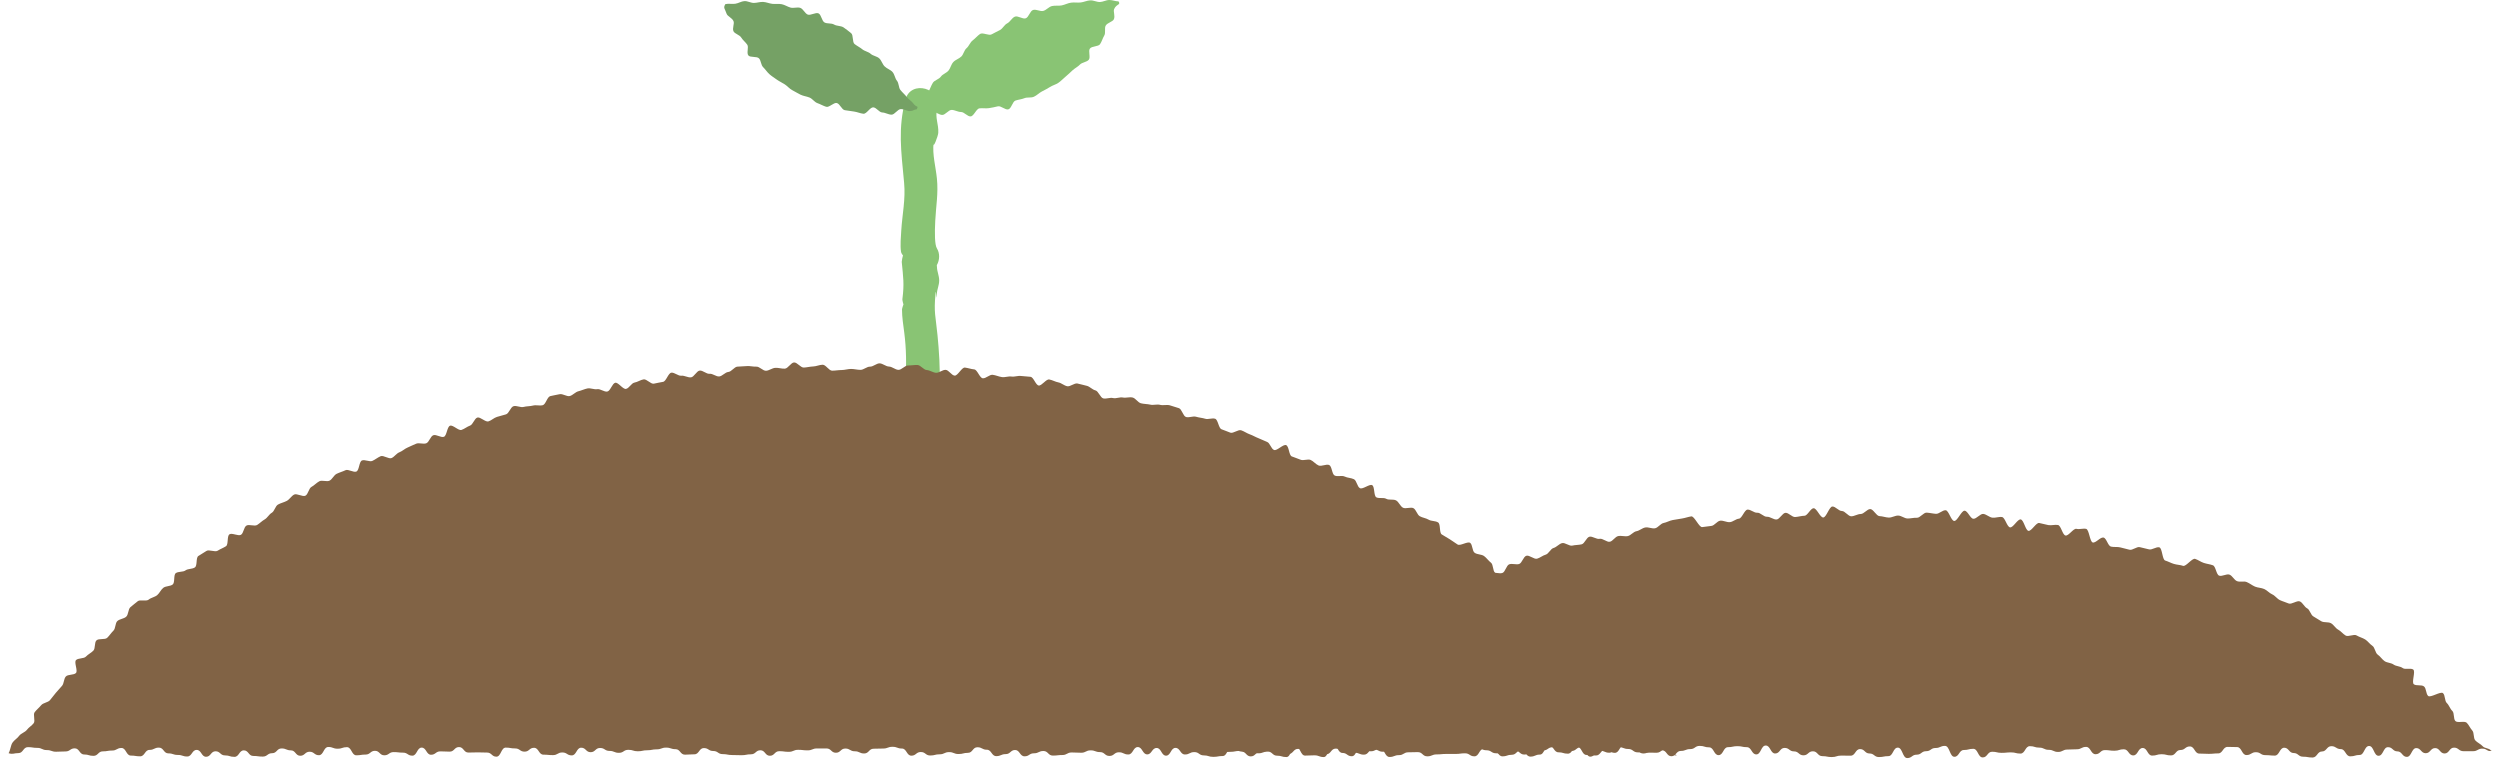 <svg id="ehCtZ7Mb1so1" xmlns="http://www.w3.org/2000/svg" xmlns:xlink="http://www.w3.org/1999/xlink" viewBox="0 0 273 83" shape-rendering="geometricPrecision" text-rendering="geometricPrecision" project-id="1a6c79e0c16e45abab7fc170e2e09487" export-id="4715065b841d4a1ab691b487fce98ded" cached="false">
<style><![CDATA[
#ehCtZ7Mb1so2_to {animation: ehCtZ7Mb1so2_to__to 1300ms linear infinite alternate-reverse forwards}@keyframes ehCtZ7Mb1so2_to__to { 0% {transform: translate(100.656px,35.292px)} 76.923% {transform: translate(100.656px,24.292px)} 100% {transform: translate(100.656px,24.292px)}}
]]></style>
<g id="ehCtZ7Mb1so2_to" transform="translate(100.656,24.292)"><g transform="translate(-100.656,-35.292)"><path d="M101.649,58.619c1.28-2.86,1.05-7.78.73-10.98-.21-2.17-.42-2.45-.22-4.58.07-.78.11,1.31.15,0c.02-.47.25-.91.25-1.43s-.23-.98-.24-1.43c-.04-1.44-.87,1.29-.01-.26.31-.55.34-1.27,0-1.82-.24-.38-.25-1.67-.18-3c.08-1.62.35-3,.18-4.64-.13-1.28-.51-2.61-.36-3.88-.09.79.49-.75.51-1.08.06-.97-.38-1.65-.12-2.66.57-2.25-2.9-3.2-3.47-.96-.81,3.16-.48,5.44-.14,9.07.17,1.78-.2,3.43-.31,5.19-.04.68-.13,1.63-.03,2.32.04.33.5.66.51.95-.04-1.89-.45.01-.43.17.16,1.66.29,2.39.07,4.08-.02.17.36,1.61.41.56s-.45.35-.45.56c0,.87.14,1.68.25,2.56.22,1.71.25,3.53.11,5.19-.06.76-.31,1.51-.3,2.34.02,1.25.18,1.56,0,1.94-.94,2.1,2.17,3.93,3.11,1.82l-.02-.03Z" fill="#89c474"/><path d="M100.12,22.92c.2-.47-.02-.1-.39-.63-.17-.24-.49-.41-.73-.72-.19-.25-.45-.46-.68-.75-.2-.25-.15-.74-.38-1.01-.21-.25-.24-.68-.48-.95-.22-.25-.61-.36-.86-.61s-.33-.63-.58-.87-.69-.27-.94-.5-.65-.28-.92-.5-.57-.36-.84-.57-.11-.98-.38-1.19-.54-.44-.83-.63-.73-.13-1.03-.31-.75-.06-1.05-.23-.34-.85-.65-.99-.87.26-1.18.13-.49-.62-.81-.73-.73.06-1.06-.03-.62-.3-.96-.37-.69,0-1.03-.04-.66-.19-1-.21-.68.11-1.02.11-.69-.22-1.03-.2-.65.24-1,.29-.74-.04-1.08.04c-.26.43-.06.46.14,1.06.09.27.6.44.75.8.12.29-.16.79,0,1.11.14.28.67.38.85.69.17.28.45.48.65.77.19.27-.1.9.12,1.17.2.26.94.07,1.17.33.22.24.2.72.45.96.24.23.42.53.68.76s.54.4.82.6.58.33.87.52.5.47.81.63.59.34.9.49.66.18.98.31.54.5.86.61.63.3.96.4.82-.49,1.16-.41.53.72.87.78.67.1,1.02.15.66.2,1.01.24.73-.72,1.08-.7.64.55.98.56.68.24,1.02.24.66-.6,1.01-.61.68.24,1.03.22.38-.17.72-.2v-.01Z" fill="#75a165"/><path d="M100.58,23.22c-.26-.45.25-.59.51-1.19.12-.27.13-.67.32-1.03.15-.28.26-.64.46-.96.17-.28.67-.38.88-.68.19-.27.61-.38.84-.67.21-.26.27-.66.52-.92.23-.25.61-.35.87-.6.24-.24.3-.68.57-.91.26-.22.38-.63.67-.85s.51-.5.8-.7.96.22,1.27.04.6-.3.91-.47.47-.57.79-.73.5-.59.83-.73.85.3,1.19.18.46-.8.8-.91.78.19,1.12.1.6-.45.95-.53.71,0,1.06-.07.66-.25,1.02-.3.7.02,1.05-.02.68-.21,1.04-.23.71.19,1.06.18.67-.22,1.03-.22.65.15,1,.15c.29.42-.23.25-.48.85-.11.27.14.76-.03,1.11-.14.28-.71.37-.89.69-.16.28.03.79-.16,1.09-.17.28-.26.65-.46.94-.19.27-.88.19-1.1.47-.21.26.1.97-.13,1.23s-.72.27-.96.52-.56.4-.81.63-.49.47-.76.69-.49.47-.78.67-.63.27-.92.46-.59.33-.89.49-.54.42-.86.57-.72.03-1.04.16-.65.15-.98.26-.44.87-.78.96-.8-.41-1.14-.33-.65.15-.99.2-.67-.02-1.02.02-.61.85-.96.88-.7-.48-1.05-.48-.67-.22-1.02-.23-.71.57-1.05.55-.66-.32-1.01-.36-.96.08-1.3.03h.01Z" fill="#89c474"/></g></g><g><path d="M182.938,82.4c-.191-.29-.641-.84-.841-1.12s-.22-.68-.42-.96-.469-.51-.68-.78c-.21-.27-.17-.73-.37-1.01s-.979-.11-1.189-.38c-.211-.27,0-.87-.211-1.14-.21-.27-.56-.43-.78-.69s-.009-.89-.23-1.15c-.22-.26-.85-.18-1.08-.44-.229-.26-.65-.34-.88-.6s-.54-.43-.78-.68.261-1.17.02-1.42c-.24-.25-.819-.17-1.059-.42-.241-.25-.73-.25-.971-.49-.24-.24.051-1.03-.19-1.27-.24-.24-.47-.51-.72-.75s-.89-.07-1.14-.3-.68-.27-.93-.51-.57-.38-.83-.61-.27-.72-.53-.95-.76-.17-1.02-.39c-.259-.22-.38-.6-.65-.82s-.159-.88-.43-1.1c-.27-.22-.39-.62-.66-.83s-1.12.31-1.39.1-.46-.52-.74-.73-.7-.21-.97-.41-.18-.9-.46-1.11-.47-.52-.75-.72-.73-.15-1.02-.35-.22-.9-.5-1.09-1.08.37-1.37.18c-.289-.19-.56-.38-.85-.57s-.59-.34-.879-.53c-.29-.19-.101-1.12-.401-1.31s-.73-.12-1.03-.3-.68-.21-.97-.38-.39-.7-.68-.87c-.289-.17-.86.11-1.16-.06s-.44-.62-.74-.79-.78-.01-1.08-.18-.78,0-1.08-.16-.16-1.18-.46-1.33-1.02.49-1.33.33-.35-.83-.66-.98-.7-.14-1.01-.29-.78.04-1.09-.11c-.309-.15-.29-1.01-.6-1.15s-.84.19-1.16.05-.55-.46-.86-.6-.79.11-1.11-.03-.65-.23-.96-.36-.289-1.1-.61-1.23c-.32-.13-1,.65-1.32.53s-.439-.76-.76-.88c-.32-.12-.629-.29-.95-.41-.32-.12-.619-.31-.94-.42-.32-.11-.61-.33-.94-.44s-.859.37-1.18.26c-.32-.11-.63-.26-.96-.37s-.379-1.04-.7-1.15c-.32-.11-.759.1-1.08,0-.32-.1-.679-.12-1.01-.22-.33-.1-.76.13-1.09.03s-.46-.88-.789-.97c-.331-.09-.66-.22-.99-.31s-.731.04-1.061-.05-.729.06-1.059-.02c-.331-.08-.691-.06-1.03-.15-.34-.09-.571-.55-.911-.63-.339-.08-.729.07-1.059,0-.331-.07-.74.14-1.07.06-.331-.08-.73.11-1.06.04s-.531-.8-.87-.88c-.34-.08-.62-.43-.95-.5s-.671-.18-1.01-.25c-.34-.07-.771.36-1.11.3-.34-.06-.64-.36-.971-.42-.33-.06-.66-.26-1-.32-.339-.06-.82.71-1.15.66s-.55-.9-.89-.95c-.339-.05-.69-.04-1.03-.09-.339-.05-.71.11-1.05.06-.339-.05-.71.11-1.049.06-.34-.05-.671-.21-1.011-.25-.339-.04-.74.42-1.08.38-.339-.04-.59-.94-.93-.97-.339-.03-.68-.16-1.019-.2-.34-.04-.781.91-1.121.88-.339-.03-.64-.61-.979-.63-.34-.02-.721.35-1.061.32-.339-.03-.67-.28-1.009-.3-.34-.02-.661-.53-1-.55-.341-.02-.701.06-1.04.05s-.71.5-1.06.48-.67-.35-1.02-.36-.68-.34-1.02-.35-.7.37-1.05.36-.69.35-1.04.35-.69-.1-1.03-.1-.69.12-1.04.12-.68.07-1.03.07-.69-.66-1.04-.65-.69.18-1.03.19-.69.11-1.03.12-.71-.57-1.05-.56-.66.66-1.01.68-.69-.11-1.04-.09-.67.3-1.01.32-.72-.47-1.06-.45-.7-.09-1.04-.06-.69.04-1.03.06-.64.55-.99.58-.65.45-.99.49-.72-.33-1.06-.29-.74-.39-1.08-.35-.61.7-.95.74-.72-.22-1.06-.18-.75-.38-1.09-.33-.56.95-.9,1-.67.14-1.01.2-.78-.53-1.12-.47-.65.29-.99.35-.59.63-.93.69-.84-.74-1.17-.67-.53.9-.87.96-.77-.32-1.1-.26-.74-.15-1.07-.08-.66.23-.99.31-.61.44-.94.52-.77-.28-1.11-.2-.68.12-1.02.21-.48.9-.82.99-.72-.05-1.06.04-.7.06-1.03.15-.77-.18-1.1-.08-.49.79-.82.89-.66.18-.99.28-.6.39-.93.49-.89-.52-1.21-.42-.48.77-.8.88-.6.36-.93.47-.92-.57-1.25-.46-.35,1.09-.67,1.21-.84-.29-1.16-.17-.45.76-.77.88-.77-.08-1.09.04-.62.29-.94.42-.58.4-.9.52-.54.49-.85.63-.89-.33-1.2-.2-.59.37-.9.51-.84-.18-1.15-.04-.28,1.05-.59,1.2-.89-.29-1.2-.14-.65.24-.96.39-.48.6-.78.75-.82-.09-1.12.07-.55.45-.85.61-.36.8-.66.96-.94-.28-1.24-.12-.5.53-.8.69-.66.23-.96.4-.38.73-.68.9-.47.55-.77.72-.54.43-.83.61-.88-.11-1.17.07-.3.82-.59,1-.97-.24-1.26-.05-.09,1.11-.38,1.3-.62.3-.91.49-.95-.17-1.23.03-.6.35-.88.55-.09,1.04-.37,1.24-.76.13-1.03.33-.79.1-1.06.3-.07,1.03-.34,1.24-.75.15-1.02.36-.41.58-.67.8-.67.27-.93.49-.94-.04-1.2.18-.55.43-.8.65-.2.81-.46,1.04-.71.24-.96.47-.18.81-.43,1.05-.43.54-.68.78-.92.04-1.17.28-.1.87-.34,1.12-.58.4-.81.65-.86.14-1.09.39.23,1.15,0,1.4-.88.13-1.11.39-.19.75-.41,1.01-.46.51-.68.77-.42.54-.64.8-.74.28-.96.55-.5.49-.71.76.1.94-.11,1.21-.54.45-.74.72-.65.38-.85.66-.54.46-.73.75-.23.85-.42,1.14c.49.16.56-.01,1.08-.01s.51-.65,1.03-.65.51.08,1.03.08.51.24,1.03.24.51.18,1.02.18.51-.03,1.02-.03.51-.34,1.02-.34.51.67,1.02.67.51.15,1.02.15.51-.49,1.02-.49.51-.09,1.02-.09.51-.28,1.02-.28.51.83,1.02.83.51.08,1.02.08.51-.7,1.02-.7.51-.25,1.03-.25.51.63,1.03.63.51.17,1.03.17.51.17,1.03.17.51-.72,1.03-.72.51.75,1.03.75.51-.6,1.03-.6.51.45,1.03.45.51.16,1.03.16.51-.71,1.03-.71.51.61,1.03.61.51.07,1.03.07.51-.37,1.03-.37.51-.52,1.03-.52.51.21,1.02.21.51.59,1.02.59.51-.44,1.02-.44.51.38,1.02.38.51-.9,1.02-.9.51.19,1.02.19.51-.17,1.02-.17.51.89,1.02.89.51-.08,1.02-.08.51-.41,1.02-.41.51.49,1.02.49.51-.35,1.02-.35.51.06,1.02.06.51.33,1.02.33.51-.88,1.02-.88.51.78,1.02.78.51-.37,1.02-.37.51.03,1.02.03.51-.5,1.02-.5.51.6,1.02.6.51-.02,1.02-.02.51.02,1.02.02.51.45,1.02.45.51-.99,1.02-.99.51.09,1.03.09.51.35,1.03.35.51-.42,1.03-.42.51.75,1.03.75.51.05,1.03.05.51-.29,1.03-.29.51.32,1.03.32.51-.84,1.03-.84.51.49,1.03.49.51-.46,1.03-.46.51.32,1.03.32.51.21,1.03.21.51-.33,1.03-.33.51.16,1.03.16.51-.11,1.03-.11.51-.1,1.03-.1.51-.19,1.03-.19.51.17,1.03.17.51.6,1.03.6.51-.04,1.03-.04.51-.68,1.03-.68.51.32,1.03.32.51.34,1.03.34.51.1,1.03.1.51.02,1.03.02.51-.1,1.03-.1.51-.44,1.03-.44.51.6,1.03.6.51-.5,1.03-.5.51.07,1.03.07.51-.22,1.03-.22.51.06,1.03.06.51-.21,1.03-.21.51,0,1.03,0s.51.47,1.03.47.51-.46,1.03-.46.51.3,1.03.3.51.24,1.03.24.51-.52,1.03-.52.51-.02,1.03-.02.51-.19,1.03-.19.51.19,1.03.19.51.78,1.03.78c.519,0,.51-.4,1.03-.4.519,0,.51.38,1.029.38.52,0,.511-.13,1.03-.13.52,0,.511-.24,1.03-.24.52,0,.511.21,1.031.21s.51-.13,1.03-.13c.519,0,.51-.61,1.03-.61.519,0,.51.27,1.029.27.52,0,.511.7,1.03.7.52,0,.511-.22,1.03-.22.52,0,.521-.45,1.031-.45s.51.69,1.03.69c.519,0,.51-.33,1.03-.33.519,0,.51-.25,1.03-.25.519,0,.51.5,1.029.5.52,0,.511-.06,1.03-.06.52,0,.511-.28,1.031-.28s.51.03,1.03.03c.519,0,.51-.26,1.03-.26.519,0,.51.19,1.03.19.519,0,.51.42,1.029.42.52,0,.511-.4,1.03-.4.52,0,.511.24,1.03.24.52,0,.521-.81,1.031-.81s.519.8,1.03.8c.51,0,.51-.7,1.03-.7.519,0,.51.84,1.029.84.52,0,.511-.85,1.03-.85.52,0,.511.72,1.03.72.521,0,.51-.26,1.03-.26.521,0,.51.36,1.03.36s.51.16,1.03.16.52-.09,1.03-.09.52-.96,1.03-.96.511.47,1.02.47c.51,0,.511.53,1.02.53.51,0,.51-.48,1.03-.48.521,0,.51-.11,1.03-.11.521,0,.51-.23,1.03-.23.521,0,.51.56,1.03.56s.52-.56,1.03-.56.52.25,1.03.25.51-.01,1.03-.01.51.35,1.03.35.51-.62,1.03-.62.51.17,1.03.17.51.28,1.03.28.51.21,1.031.21c.52,0,.509-.6,1.029-.6.521,0,.51.28,1.03.28.521,0,.521-.34,1.03-.34.51,0,.521-.13,1.03-.13.51,0,.52.04,1.03.04s.51.24,1.03.24.51-.21,1.03-.21.51.4,1.03.4.52,0,1.03,0s.52.02,1.03.02.52-.26,1.03-.26.52-.15,1.03-.15.521.23,1.03.23c.51,0,.521.33,1.03.33.51,0,.521.21,1.03.21.51,0,.521-.51,1.03-.51.51,0,.521.44,1.03.44.51,0,.52-.37,1.03-.37s.52-.08,1.03-.08.51-.35,1.03-.35.51.01,1.03.01.52.4,1.03.4.52-.41,1.03-.41.52,1.03,1.03,1.03.521-.66,1.031-.66c.509,0,.519.23,1.039.23s.52-.61,1.03-.61.52.2,1.04.2.521.37,1.03.37c.51,0,.52.03,1.04.03s.52.01,1.04.01.64-.57,1.14-.42c.6.19.57.85,1.06.69l-.169-.07Z" fill="#816345"/><path d="M272,81.939c-.22-.26-.67-.2-.89-.45s-.58-.38-.81-.64-.1-.83-.33-1.08-.36-.6-.6-.84-1,.05-1.24-.19-.09-.88-.34-1.11-.35-.63-.6-.86-.16-.86-.42-1.08-1.35.53-1.61.31-.19-.82-.46-1.04-.84-.03-1.11-.24.21-1.39-.06-1.6-.88.04-1.16-.17-.71-.18-.99-.38-.7-.18-.98-.37-.47-.52-.75-.71-.3-.78-.59-.97-.49-.51-.78-.69-.64-.26-.94-.44-.9.19-1.2.01-.51-.48-.81-.64-.48-.53-.78-.7-.75-.05-1.05-.21-.57-.37-.87-.53-.39-.74-.69-.89-.47-.6-.78-.75-.93.36-1.24.22-.65-.22-.96-.37-.52-.49-.84-.63-.55-.44-.87-.58-.69-.13-1-.26-.59-.37-.91-.5-.74.03-1.06-.1-.5-.59-.82-.71-.81.23-1.13.11-.36-1.01-.68-1.13-.67-.15-1-.26-.61-.33-.94-.44-1,.87-1.32.76-.67-.11-1-.21-.62-.27-.95-.37-.31-1.35-.64-1.44-.8.31-1.13.22-.67-.15-1-.24-.8.37-1.13.28-.66-.16-.99-.25-.69-.01-1.03-.09-.48-.92-.82-.99-.84.62-1.17.54-.39-1.42-.73-1.49-.72.08-1.05,0-.85.79-1.19.73-.49-1.09-.83-1.15-.71.07-1.05.01-.67-.17-1-.23-.84.91-1.17.86-.51-1.2-.85-1.25-.82.92-1.16.87-.54-1.08-.88-1.13-.71.11-1.05.07-.65-.37-.99-.41-.75.56-1.09.53-.6-.85-.95-.88-.79,1.15-1.14,1.12-.59-1.14-.93-1.17-.72.41-1.06.39-.68-.11-1.02-.13-.72.58-1.06.56-.69.09-1.03.08-.67-.31-1.01-.32-.69.23-1.03.22-.68-.15-1.02-.16-.67-.77-1.01-.77-.69.54-1.04.54-.69.25-1.03.25-.68-.58-1.03-.58-.69-.5-1.03-.49-.66,1.19-1,1.2-.71-1.02-1.05-1.01-.66.81-1,.82-.68.12-1.02.14-.71-.48-1.05-.46-.64.71-.98.73-.7-.32-1.05-.3-.72-.47-1.06-.44-.72-.37-1.06-.34-.6.96-.94.99-.65.35-.99.38-.71-.2-1.05-.16-.62.53-.96.57-.67.09-1.01.13-.85-1.22-1.19-1.17-.67.18-1.01.23-.68.11-1.02.17-.66.26-.99.32-.61.52-.94.58-.72-.15-1.06-.09-.63.35-.97.41-.61.46-.94.53-.71-.07-1.05,0-.58.55-.91.62-.79-.4-1.12-.32-.78-.31-1.11-.23-.52.75-.85.83-.69.06-1.02.14-.8-.36-1.13-.27-.59.44-.92.53-.53.64-.86.73-.61.35-.94.44-.84-.42-1.17-.32-.47.8-.79.9-.74-.08-1.07.03-.43.84-.76.95-.75-.1-1.08.01-.63.26-.95.38-.69.1-1.01.22-.53.53-.84.66-.74-.02-1.06.1-.53.5-.85.63-.58.38-.89.51-.86-.26-1.17-.12-.81-.12-1.12.02-.48.6-.79.75-.76,0-1.07.15-.41.72-.71.87-.43.65-.73.81-.53.45-.83.61-1.16-.71-1.46-.54-.64.27-.93.44-.36.76-.65.93-.31.81-.6.99-1.09-.48-1.38-.3-.05,1.21-.33,1.39-.93-.18-1.21,0-.3.77-.58.97-.69.2-.96.4-.43.57-.7.77-.66.26-.93.47-.4.59-.67.8-.78.11-1.04.33-.34.66-.6.87-.71.21-.97.44-.65.3-.9.53-.03.97-.27,1.21-1.03-.08-1.27.15s0,.96-.24,1.2-.31.63-.55.88-1.19-.17-1.42.08.39,1.25.17,1.51-.92,0-1.13.27c.49.16.49.18,1,.18s.51-.04,1.02-.04.51-.1,1.02-.1.51.22,1.02.22.51.04,1.02.04.51-.19,1.02-.19.51.45,1.02.45.51.15,1.02.15.51-1.13,1.02-1.13.51.97,1.02.97.51-.03,1.02-.03.51.19,1.02.19.51-1.3,1.02-1.3.51.85,1.02.85.51.36,1.02.36.51-.98,1.03-.98.51.44,1.03.44.51-.26,1.03-.26.51.88,1.03.88.51-.2,1.03-.2.51-.31,1.03-.31.51-.02,1.03-.02.51.46,1.03.46.51-.21,1.03-.21.51-.05,1.03-.05.51,0,1.03,0s.51-.07,1.03-.07.51.33,1.03.33.51-.82,1.02-.82.51.08,1.02.08.51.74,1.02.74.51-.17,1.02-.17.51-.47,1.02-.47.51.67,1.02.67.51-.22,1.02-.22.51-.96,1.02-.96.51.71,1.02.71.51.15,1.02.15.51-.75,1.02-.75.51.89,1.02.89.51.06,1.03.06.51-.63,1.03-.63.51.34,1.03.34.51-.83,1.03-.83.51.3,1.03.3.51.6,1.03.6.51-.23,1.03-.23.51-.12,1.03-.12.51.65,1.03.65.51-.58,1.03-.58.51-.2,1.03-.2.51-.35,1.03-.35.51.16,1.03.16.51.85,1.03.85.51-.87,1.03-.87.51-.11,1.03-.11.51.11,1.03.11.51.79,1.03.79.51-.97,1.03-.97.51.87,1.03.87.51-.61,1.03-.61.51.38,1.03.38.51.43,1.03.43.51-.44,1.03-.44.51.53,1.03.53.51.1,1.03.1.51-.16,1.03-.16.51.01,1.03.01.51-.72,1.03-.72.51.48,1.03.48.51.39,1.03.39.51-.1,1.03-.1.51-.93,1.03-.93.51,1.14,1.03,1.14.51-.37,1.03-.37.51-.38,1.03-.38.51-.35,1.03-.35.51-.23,1.03-.23.51,1.19,1.03,1.19.51-.74,1.03-.74.51-.13,1.03-.13.51.94,1.03.94.51-.62,1.03-.62.51.12,1.03.12.51-.05,1.03-.05.51.13,1.03.13.51-.81,1.03-.81.51.16,1.03.16.51.24,1.03.24.51.23,1.02.23.51-.26,1.02-.26.51-.03,1.02-.03.51-.26,1.02-.26.51.8,1.03.8.51-.45,1.03-.45.51.07,1.03.07.51-.16,1.03-.16.51.67,1.03.67.51-.81,1.03-.81.51.83,1.03.83.51-.15,1.03-.15.51.13,1.03.13.51-.59,1.03-.59.51-.39,1.03-.39.51.78,1.03.78.51.03,1.03.03.52-.05,1.03-.05.51-.71,1.03-.71.51.02,1.03.02.51.87,1.03.87.51-.31,1.03-.31.51.32,1.03.32.52.05,1.03.05.52-.86,1.03-.86.52.58,1.03.58.51.4,1.03.4.52.09,1.03.09.52-.66,1.03-.66.52-.58,1.03-.58.52.32,1.03.32.52.79,1.03.79.52-.15,1.03-.15.51-.98,1.03-.98.51,1.07,1.03,1.07.51-.94,1.03-.94.52.46,1.03.46.52.6,1.03.6.52-.96,1.03-.96.52.56,1.03.56.52-.56,1.03-.56.52.59,1.03.59.52-.64,1.03-.64.52.39,1.04.39.52,0,1.04,0s.53-.3,1.05-.28.5.38,1,.22l-.1-.03Z" fill="#816345"/></g></svg>
